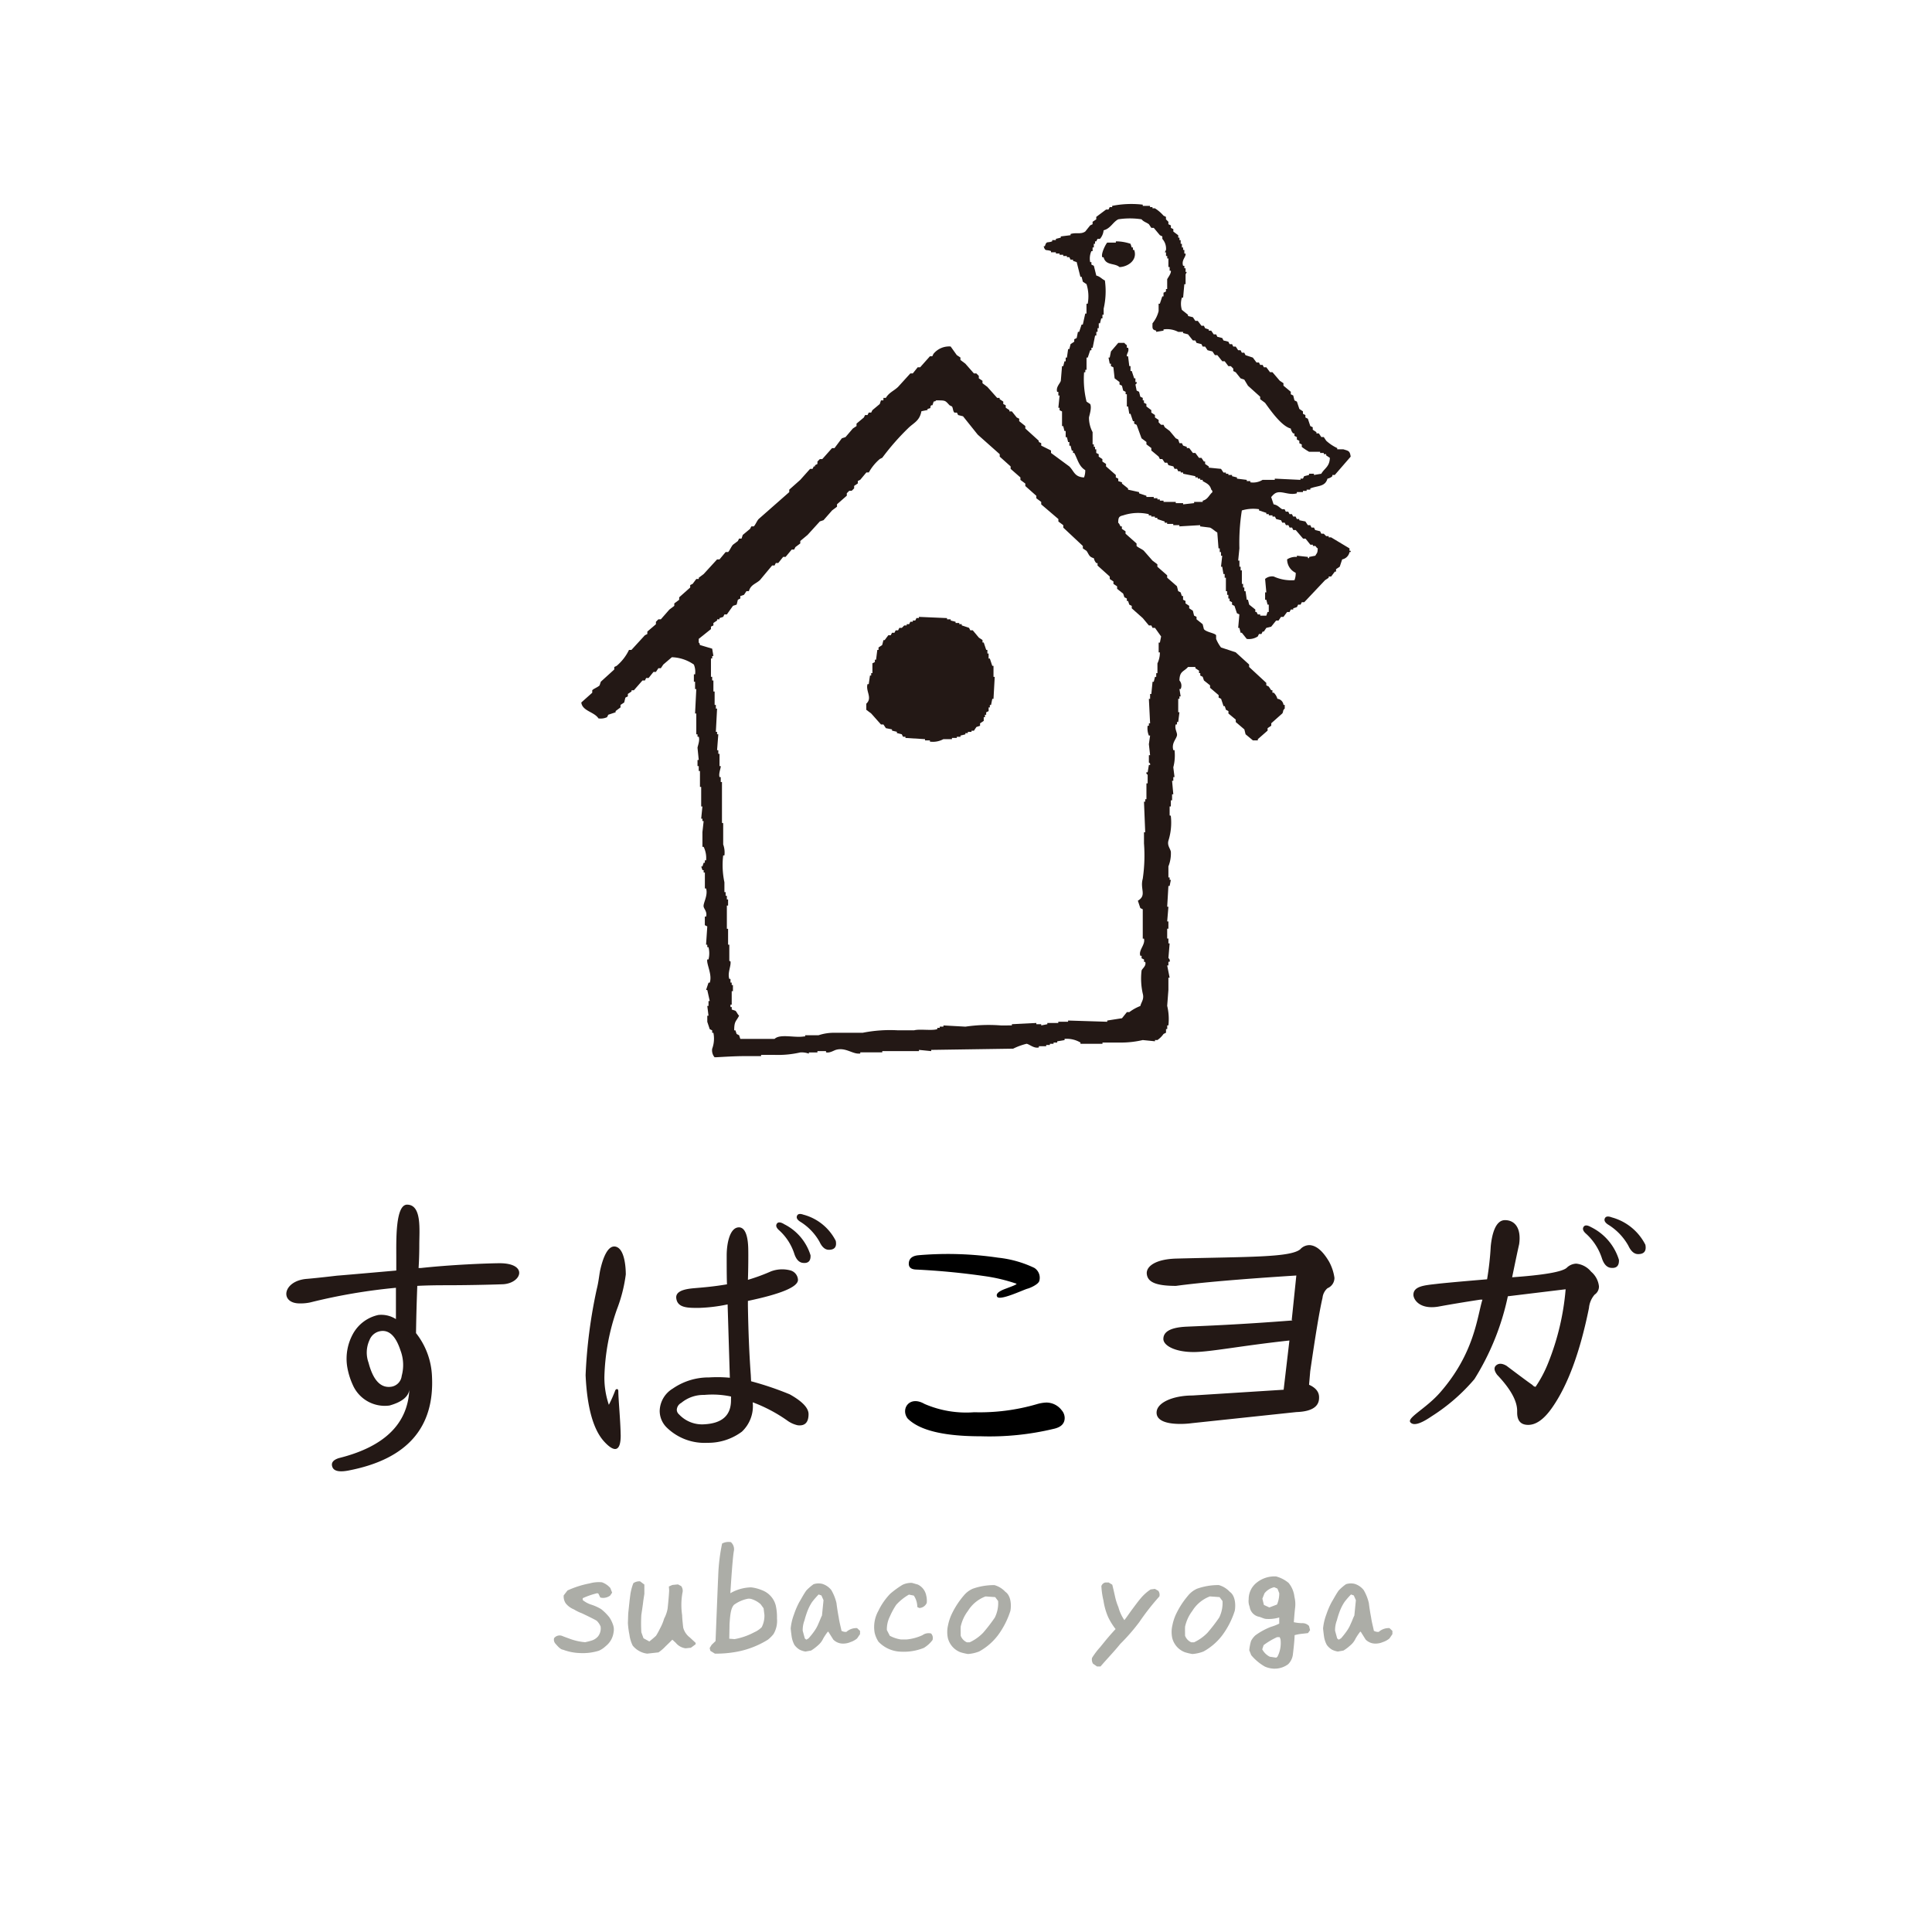 <svg xmlns="http://www.w3.org/2000/svg" width="180" height="180"><defs><clipPath id="a"><path fill="none" d="M0 0h71.683v79.5H0z"/></clipPath><clipPath id="b"><path fill="none" d="M0 0h126.648v24.839H0z"/></clipPath></defs><path fill="none" d="M0 0h180v180H0z"/><g transform="translate(54.158 19)" clip-path="url(#a)" fill="#231815"><path d="M49.802 3.486a4.187 4.187 0 011.368.228l.114.342h.114v.228h.114c.34.982-.63 1.579-1.368 1.6-.467-.407-1.27-.113-1.482-.912h-.114c-.178-.317.364-1.322.456-1.368h.8z"/><path d="M71.57 32.091l-1.71-1.026h-.228v-.114H69.4l-.228-.228h-.228l-.114-.228-.456-.114-.114-.228h-.228l-.114-.228h-.228l-.228-.342-.57-.114v-.114h-.228l-.114-.228h-.228l-.114-.228h-.228l-.114-.228h-.228l-.114-.228H65.3c-.281-.164-.394-.377-.8-.456l-.228-.684c.116-.088.112-.14.228-.228.55-.538 1.319.131 2.165-.114v-.114h.57v-.114h.342v-.113h.342v-.114c.718-.281 1.378-.141 1.6-.912a.9.9 0 00.456-.228v-.114h.225l1.482-1.709c-.079-.568-.225-.531-.684-.684h-.57v-.114a3.96 3.96 0 01-1.026-.684l-.228-.342h-.228l-.228-.342h-.228v-.114l-.342-.228v-.228l-.228-.114-.228-.684-.228-.114v-.228l-.228-.114v-.228L66.9 19.1l-.228-.684-.228-.114-.114-.456-.228-.114V17.5l-.684-.57v-.228l-.342-.228-.684-.8h-.228l-.342-.456h-.228L63.478 15h-.228l-.114-.228h-.228l-.342-.456-.684-.228-.114-.228h-.228l-.114-.228H61.2l-.228-.342h-.228l-.114-.228h-.23l-.114-.228-.456-.114-.114-.228-.456-.114-.114-.228h-.228l-.228-.342h-.228v-.114l-.342-.114-.114-.228h-.226l-.342-.456h-.228l-.228-.342-.456-.114v-.114l-.57-.456a1.918 1.918 0 010-1.14h.114l.114-1.254h.116v-.913l.114-.228H56.3v-.342h-.114v-.228h-.116c-.181-.537.283-.821.228-1.14h-.114v-.342h-.114v-.227h-.114v-.342h-.114v-.342h-.114v-.228h-.114v-.228l-.456-.342v-.228l-.228-.114V2l-.23-.11v-.228l-.228-.228v-.228l-.228-.114a3.57 3.57 0 00-.8-.684h-.228V.295h-.228V.181h-.678V.067a9.152 9.152 0 00-2.85.114v.114h-.228l-.114.228h-.228l-.912.684v.228l-.342.228v.227l-.227.11-.456.57c-.428.286-.805.064-1.368.228v.114l-.912.114v.114l-.456.114v.114h-.342v.114c-.454.187-.52-.079-.684.456h-.114c.149.527.236.279.684.456v.114h.456v.114h.342v.114h.341v.114h.342v.114h.228l.114.228h.228v.114l.342.114.346 1.371h.114l.114.456.342.228a3.719 3.719 0 01.111 1.825h-.114v.912h-.114l-.228 1.026h-.114l-.228.684h-.114l-.114.57-.228.114v.228l-.342.228-.114.456h-.114l-.114.8h-.113v.342h-.114l-.114.456h-.114l-.114 1.368c-.089.274-.466.57-.342 1.026h.114v.342h.114l-.114 1.14h.114v.228l.228.114v1.368h.112l.114.456h.114v.57h.114l.114.456h.114v.342h.114l.114.456h.114v.218h.114c.329.618.436 1.249 1.026 1.6a1.784 1.784 0 01-.114.684c-.9-.053-.91-.565-1.368-1.026L43.762 23.2v-.228l-.912-.456v-.226l-.228-.114v-.114l-1.254-1.14v-.228l-.57-.456v-.228l-.228-.114-.456-.57h-.228v-.114l-.342-.228v-.228l-.228-.114v-.228l-.342-.228v-.114h-.228l-.912-1.026-.456-.342v-.228l-.342-.228v-.228l-.228-.228h-.228l-.8-.912-.456-.342v-.228l-.342-.228-.57-.8a1.881 1.881 0 00-1.6.684l-.114.228h-.218l-.912 1.026h-.228l-.456.57h-.228l-1.14 1.254c-.385.373-.851.527-1.14 1.026h-.228v.23h-.228l-.114.342-.684.57-.114.228h-.228l-.114.228h-.226l-.114.228-.684.57v.228l-.342.228-.684.8-.342.114-.684.912h-.228l-.912 1.026h-.228L22 24v.228l-.228.114v.114h-.114l-.114.228h-.228l-.916 1.025-1.026.912v.228l-2.849 2.507c-.152.154-.319.574-.456.684h-.228l-.114.228-.684.57-.114.342H14.7l-.114.228-.456.342c-.152.154-.319.574-.456.684h-.228l-.57.684h-.226l-1.25 1.366-.456.342v.114h-.228l-.342.456-.228.114v.228l-1.026.912v.228l-.456.342v.228l-.456.342-.8.912H7.18l-.228.228v.228l-.8.684v.228l-.228.114-1.251 1.366h-.228A4.476 4.476 0 013.3 43.031l-.228.114v.228l-1.254 1.14-.114.342c-.153.168-.567.31-.684.456v.228L0 46.45c.1.805 1.207.864 1.6 1.482a1.422 1.422 0 00.8-.114l.114-.228.684-.228v-.114l.456-.342v-.228l.342-.228.114-.456.228-.114v-.228l.342-.228v-.114h.22l.8-.912h.228l.114-.228h.228l.456-.57h.228l.228-.342h.228l.228-.342.8-.684a3.8 3.8 0 012.051.684 1.79 1.79 0 01.114.912h-.114v.684h.111v.688h.114l-.114 2.276h.114v1.937h.114v.228h.114c.123.352-.092.833-.114 1.026l.114 1.14h-.114v.57h.114v.456h.114v1.482h.114v1.823h.114l-.114 1.14h.114v.222h.116l-.114 1.026V59.9h.114a2.38 2.38 0 01.228 1.254h-.118v.228h-.11l-.114.342h-.114l.114.342h.114v.228h.114v1.482h.114c.195.68-.307 1.392-.228 1.709.056.226.344.478.228.912h-.118v.8l.228.114-.114 1.709h.114v.228h.114a2.348 2.348 0 010 1.14h-.114c-.1.413.491 1.423.228 2.165h-.114l-.228.684h.114l.228 1.026h-.114v.456h-.114l.114.912h-.114v.57l.228.684.228.114v.228h.114a2.707 2.707 0 01-.114 1.482 1 1 0 00.228.8c.832-.041 1.86-.114 2.849-.114h1.482v-.114h1.254a9.232 9.232 0 002.393-.228 1.939 1.939 0 01.8.114v-.114h.8v-.123h.8v.114c.347.083.713-.169.912-.228.882-.264 1.55.386 2.165.342h.114v-.114h2.051v-.114h3.419v-.114l1.14.114v-.114l7.636-.114a5.944 5.944 0 011.254-.456c.274.05.685.456 1.14.342v-.114h.684v-.114h.342v-.114h.342v-.114h.342v-.114l.684-.114v-.114a2.508 2.508 0 011.482.342v.114h2.051v-.114h1.6a8.929 8.929 0 002.152-.232l1.14.114V77.9h.228a2.336 2.336 0 00.57-.57l.228-.114v-.342h.114v-.342h.11a5.274 5.274 0 00-.114-1.823l.114-1.482v-1.14h.114l-.228-1.14h.114v-.342h.114a.3.3 0 00-.114-.342l.114-1.368H54.7v-.456h-.114v-.912h.114v-.677h-.114l.114-1.368h-.114l.114-1.937h.114l.114-.57h-.114v-.228H54.7v-1.026a3.244 3.244 0 00.228-1.368c-.051-.292-.351-.567-.228-1.026a5.585 5.585 0 00.228-2.279c-.027-.159-.072.041-.114-.114v-.8h.114v-.57h.114V55h.114l-.114-1.254h.114V53.4h.114l-.114-.912a4.36 4.36 0 00.114-1.6h-.114c-.179-.661.267-1 .342-1.368.052-.256-.252-.629-.114-1.026h.116v-.228h.114l.114-.912h-.114v-1.246h.114v-.228h.114l-.114-.684h.114a.739.739 0 00-.114-.8c.016-.891.405-.8.8-1.254h.684v.114l.342.228v.228h.114v.228l.228.114.114.342.57.456v.228l.8.684v.228l.228.114.228.684h.114l.114.342.228.114v.228l.684.57v.228l.8.684.114.456.684.57h.456v-.114l.912-.8v-.228l.342-.228v-.228l1.026-.912c.131-.19.005-.257.228-.456v-.342h-.114a.644.644 0 00-.57-.57 1.238 1.238 0 00-.342-.57h-.122v-.228h-.114l-.228-.342-.228-.114v-.228l-1.6-1.482v-.228l-1.254-1.14-1.366-.45a3.536 3.536 0 01-.456-.8v-.342c-.135-.205-.935-.282-1.14-.57l-.114-.456-.57-.456v-.228l-.228-.114-.114-.456-.342-.228v-.228l-.342-.228v-.228l-.228-.114v-.342h-.114l-.114-.342-.228-.114-.114-.456-.912-.8v-.22l-.912-.8v-.228l-.456-.342-.8-.912c-.154-.152-.574-.319-.684-.456v-.228l-1.026-.912V30.5l-.342-.228v-.228h-.114c-.109-.141-.084-.22-.228-.342.011-.482.057-.593.456-.684a4.417 4.417 0 012.393-.114v.114h.228v.114h.342v.114h.228v.114l.684.228v.112h.228v.114h.57v.114h.57v.114l1.937-.114v.114l.912.114c.216.086.469.34.684.456l.114 1.482h.114v.342h.118v.342h.114L59.6 33.8h.114l.114.684h.114v.342h.114v1.254h.114v.342h.114v.342h.116v.228l.228.114v.228l.228.114.228.684.228.114L61.2 39.5h.114l.114.456h.114l.456.57a1.51 1.51 0 001.026-.228l.114-.228h.228l.114-.228h.114l.228-.342.456-.114.456-.57h.228l.228-.342h.228l.342-.456h.228l.114-.228h.228v-.114l.342-.114.114-.228h.228l.114-.228h.228l1.937-2.051.342-.228v-.114h.228l.342-.456h.114v-.228l.342-.228.228-.684a.859.859 0 00.684-.684h.114v-.114h-.117zm-21.084 4.216l.114.342.228.114v.228h.114l.114.342.228.114v.228l1.026.912.57.684h.228l.114.228h.228l.57.8-.114.57h-.114v.912h.114a2.342 2.342 0 01-.228 1.026v.912h-.114v.342h-.114l-.114.456h-.114l-.114 1.14h-.114v.456h-.114l.114 2.279h-.114v.228h-.114a1.736 1.736 0 00.114.912h.114l-.114.8.114 1.026h-.114v.684c.006.026.152.038.114.228h-.114l-.114.684h-.114c-.037.189.109.2.114.228v.8h-.114v1.482h-.114v.228h-.114l.114 2.849h-.114v1.026a14.872 14.872 0 01-.114 3.3c-.275.982.4 1.538-.456 2.051l.228.684.228.114v2.735h.114c.143.587-.525 1.05-.342 1.6h.118v.228l.228.114v.228h.114c.113.384-.269.592-.342.8a6.369 6.369 0 00.114 2.165c.14.517-.153.792-.228 1.14a4.283 4.283 0 00-1.026.57h-.228l-.456.57-1.376.215v.114l-3.647-.114v.114h-.912v.114H43.42v.114l-.57.114v-.114h-.456v-.114l-2.279.114v.114H39.09a14.816 14.816 0 00-3.3.114l-2.051-.114v.114h-.342v.114h-.228v.114c-.483.171-1.65-.031-2.165.114h-1.487a13.1 13.1 0 00-3.3.228h-2.626a4.559 4.559 0 00-1.482.228h-1.254v.114h-.114c-.872.146-2.219-.267-2.735.228h-3.191l-.114-.342-.228-.114-.114-.342h-.114c0-.894.192-.817.456-1.368-.145-.114-.218-.359-.342-.456l-.342-.114v-.228H13.9V74.6h.114v-1.254h.114v-.57h-.114v-.228H13.9v-.342h-.11c-.181-.562.164-1.169.114-1.6-.019-.16-.073.042-.114-.114v-1.477h-.114v-1.481h-.114v-2.166h.114V64.8h-.114v-.342h-.114v-.342h-.114V63.2a7.66 7.66 0 01-.114-2.5h.114a2.193 2.193 0 00-.114-1.026v-1.941c-.044-.155-.087.045-.114-.114v-3.761h-.114V53.4h-.114c-.1-.351.137-.857.114-1.026h-.114v-1.14h-.114v-.342h-.114l.114-1.482h-.114v-.228h-.114l.114-2.165h-.114v-.342h-.114v-1.25h-.114V44.4h-.114v-.342h-.114v-1.711h.114v-.227h.114l-.114-.684-1.14-.342c-.068-.227.016-.1-.114-.228v-.342l1.14-.912v-.228l.228-.114v-.228l.342-.228V38.7h.228v-.114l.342-.114.114-.228h.228l.57-.8.342-.114.114-.456.228-.114v-.228l.342-.114.228-.342h.228c.163-.6.643-.678 1.026-1.026l1.14-1.368h.228l.114-.228h.228l.456-.57h.228l.57-.684h.228l.114-.228.456-.342v-.228l.684-.57 1.14-1.254.342-.114.8-.912.456-.342v-.228l.912-.8v-.228l.228-.228h.228l.228-.228v-.228l.342-.228v-.228l.228-.114.57-.684h.228a4.527 4.527 0 011.026-1.254l.228-.114a22.6 22.6 0 012.393-2.735c.537-.537 1.074-.669 1.254-1.6l.57-.114V19.1c.465-.124.139-.049.342-.342h.114l.114-.342c.227-.068.1.016.228-.114.91 0 .821 0 1.254.456l.228.114c.1.151.08.452.228.57h.228l.114.228.456.114 1.368 1.709 2.051 1.823v.228l1.016.911v.228l.912.8v.228l.456.342v.228l1.026.912v.228l.456.342v.228l1.6 1.368v.228l.456.342v.228l1.823 1.709v.228l.342.228c.244.343.215.554.684.684a.91.91 0 00.228.456h.114v.228l1.14 1.026v.228l.342.228v.228l.342.228v.228l.57.456m10.138-10.945v-.114h-.342v-.114h-.228v-.114h-.228l-.228-.342-1.14-.114v-.114l-.342-.228V24h-.114l-.228-.342h-.228l-.341-.458h-.228l-.342-.456h-.228v-.114l-.342-.114-.114-.228h-.228l-.114-.342-.228-.114-.57-.684-.456-.342-.114-.228h-.228l-.228-.228v-.228l-.342-.228v-.228l-.342-.228v-.228l-.456-.342v-.228l-.228-.114V18.3h-.112v-.228l-.228-.114-.114-.456-.228-.114-.114-.57a.186.186 0 00.114-.228h-.114v-.34h-.114l-.228-.684h-.114v-.456h-.114l-.114-.912h-.114c-.047-.252.244-.44.114-.8h-.114v-.228c-.03-.05-.16-.1-.228-.228h-.57l-.684.8-.114.57h-.114l.114.57h.114v.228l.228.114.114 1.026.456.342v.228l.228.114.114.456.228.114v.228h.114v1.14h.114l.114.684h.114l.228.684h.114v.228l.228.114.456 1.254.456.342v.222l.456.342v.228l.684.57.114.228h.228l.228.342h.228l.114.228.456.114.114.228h.226l.114.228h.228v.114h.228v.114l1.14.228v.114h.228v.114h.228v.114h.228v.114c.382.22.67.325.8.8.128.129.048 0 .114.228-.329.275-.418.671-.912.8v.114h-.8v.114l-1.026.114v-.114h-.684v-.116h-1.14v-.114h-.342v-.114h-.228v-.114h-.342V27.3h-.684v-.11l-.684-.228v-.114l-1.026-.228v-.114l-.57-.456v-.114l-.342-.114v-.228l-.228-.114v-.228l-.912-.8v-.228L48.549 24v-.228l-.342-.228v-.228l-.228-.114v-.342h-.114v-.228h-.114V22.4h-.114v-1.14a2.873 2.873 0 01-.337-1.36c.031-.2.279-.9.114-1.254l-.342-.228a8.7 8.7 0 01-.228-2.735h.114v-.228h.114v-1.14h.114l.228-.684h.114V13.4h.114l.228-1.14h.114v-.342h.114v-.342h.114v-.456h.114l.114-.456h.114v-.342h.114v-.57a7.209 7.209 0 00.114-2.621c-.315-.151-.438-.367-.8-.456l-.228-.912-.228-.114v-.226h-.114a1.691 1.691 0 01.111-1.023h.114v-.344h.114v-.342h.114v-.228h.114l.114-.228h.228a1.416 1.416 0 00.342-.8c.663-.177.866-.779 1.368-1.026a7.1 7.1 0 012.165 0c.2.236.424.272.684.456l.228.342h.228l.57.684.228.114v.228a1.367 1.367 0 01.342 1.026l-.114.228h.114v.342h.114v.228h.11v.8h.114v.342h.114c.051.258-.3.676-.342.8v.908h-.114v.228l-.228.114v.342h-.114l-.228.684h-.114v.684a2.9 2.9 0 01-.57 1.14c-.008.472-.046.584.342.684v.114l.684-.114v-.114a2.231 2.231 0 011.368.228h.456v.114l.456.114.456.57h.228l.114.228.456.114.114.228h.228l.228.342.456.114.228.342h.228l.456.57h.228l.342.456h.228l.228.228v.228l.228.114.456.57.342.114.342.57 1.14 1.026v.228l.456.342c.5.69 1.527 2.175 2.393 2.393a.9.9 0 00.228.456h.114v.228l.228.114v.228l.228.114v.228l.228.114v.228a5.452 5.452 0 00.684.456h1.026v.109h.342v.114h.223v.114l.342.228c-.024.83-.491.955-.8 1.482l-.684.114v-.114h-.456v.114l-.456.114-.114.228h-.228v.114l-2.393-.114v.114h-1.14a1.674 1.674 0 01-1.14.228v-.114H62v-.114l-.912-.114v-.114l-.456-.114m7.75 7.408l-.57.114V33h-.114v-.114l-1.026-.114v.114a1.47 1.47 0 00-.912.228 1.384 1.384 0 00.8 1.254 1.784 1.784 0 01-.114.684 3.919 3.919 0 01-1.937-.342 1 1 0 00-.8.228l.114 1.254h-.114v.684h.114l.114.456h.114v.684h-.114l-.114.342h-.57v-.114h-.228l-.114-.228h-.114v-.228l-.57-.456-.114-.456H62l-.114-.8h-.114v-.342h-.114V35.4h-.114v-1.258h-.114V33.8h-.114v-.57H61.2l.114-1.14a19.148 19.148 0 01.228-3.533 3.635 3.635 0 011.6-.114v.114l.684.228v.115h.228v.114h.342v.114h.228l.114.228.456.114.114.228h.228l.114.228h.228l.114.228h.228l.114.228h.228l.684.8h.228l.456.57h.228v.114h.228c.063.04.091.155.228.228-.027.491-.07.386-.228.684"/><path d="M31.454 38.473l2.621.114v.114h.342v.114l.456.114v.114h.342v.109h.228v.114l.684.228.114.228h.228l.57.684.342.228v.228h.114l.228.684h.111v.342h.114v.464h.114l.228.684h.114v1.026h.114l-.114 2.051h-.114l-.114.57h-.112v.228h-.114v.341l-.228.114v.228h-.114v.228h-.114v.342l-.342.228v.228l-.342.114-.228.342h-.228v.114h-.342v.114h-.228v.114l-.456.114v.114h-.342v.106h-.452v.114h-.8a2.042 2.042 0 01-1.254.228v-.114h-.456v-.114l-1.823-.114v-.114h-.228l-.114-.228-.456-.114v-.114l-.456-.114v-.114l-.57-.114-.228-.342h-.228l-.912-1.026-.456-.342v-.57c.6-.55-.079-1.159.114-1.823h.114l.114-.8h.114v-.228h.114v-.912l.228-.114v-.221h.114l.114-.912h.114v-.228l.342-.228.114-.456h.114l.342-.456h.229l.114-.228h.228l.114-.228h.228l.116-.227h.228l.228-.228h.228v-.119h.228l.114-.228h.228v-.114h.228l.114-.228h.228z"/></g><g transform="translate(26.676 112.235)" clip-path="url(#b)"><path d="M11.248 0c1.39 0 1.141 2.346 1.141 3.718 0 .875-.028 1.61-.067 2.185h.208c2.792-.3 5.873-.428 7.26-.446 2.76-.034 2.183 1.833.426 1.957-1.47.054-3.6.094-5.4.094q-1.514 0-2.614.059-.089 2.287-.119 4.4a6.933 6.933 0 011.486 3.982q.387 7.19-7.635 8.793-1.4.3-1.635-.282t.594-.846q6.328-1.575 6.567-6.357-.149.98-1.843 1.456a3.252 3.252 0 01-3.416-1.9 6.749 6.749 0 01-.535-1.753A4.8 4.8 0 016.231 12a3.557 3.557 0 012.347-1.723 2.541 2.541 0 011.634.386V7.745a53.4 53.4 0 00-7.993 1.366 4.263 4.263 0 01-.98.089c-1.883 0-1.591-2.114.684-2.287.2-.015 1.138-.1 2.822-.3q.118 0 5.5-.475V4.833c0-1.5-.086-4.833 1.007-4.833m-.62 13.568q-.654-1.991-1.872-1.783a1.319 1.319 0 00-1.01.832 2.765 2.765 0 00-.089 2.109q.654 2.5 2.169 2.229a1.153 1.153 0 00.921-1.01 3.85 3.85 0 00-.119-2.377M31.152 21.442c.018 1.519-.535 1.733-1.545.624s-1.585-3.169-1.724-6.179a46.7 46.7 0 011.04-8.022c.178-.693.229-1.349.323-1.774.223-1 .685-2.406 1.482-2.167s.9 1.926.9 2.575a14.034 14.034 0 01-.832 3.268 20.455 20.455 0 00-1.162 6.267 7.862 7.862 0 00.416 2.614 12.781 12.781 0 00.605-1.367c.076-.118.277-.183.277.123 0 .652.2 2.757.217 4.037m11.01-19.328c.866 0 .874 1.731.88 2.167s.007 1.534-.033 2.723a17.314 17.314 0 002.146-.787 2.978 2.978 0 011.775-.1.96.96 0 01.743.891q0 .98-4.665 1.961v.445q.059 3.626.268 6.447l.029.594a29.136 29.136 0 013.6 1.218q1.752.981 1.753 1.843 0 1.158-1.01 1.039a2.585 2.585 0 01-.98-.445 14.14 14.14 0 00-3.208-1.694v.059a3.27 3.27 0 01-1.01 2.674 5.249 5.249 0 01-3.208 1.04 5.036 5.036 0 01-3.8-1.427 2.176 2.176 0 01-.653-1.545 2.5 2.5 0 011.218-2.08 5.874 5.874 0 013.386-1.04 12.622 12.622 0 011.932.03l-.208-6.833a14.886 14.886 0 01-2.7.326c-1 0-1.976.011-2.084-.905-.088-.751 1.038-.877 1.727-.936.73-.063 1.732-.139 3-.356q-.03-.565-.029-2.318v-.389c0-1.047.276-2.6 1.143-2.6m-.737 15.761a8.285 8.285 0 00-2.5-.148 3.235 3.235 0 00-2.14.742.771.771 0 00-.415.654.592.592 0 00.208.415 2.943 2.943 0 002.406.921q2.436-.148 2.436-2.228zm4.923-16.069a4.818 4.818 0 012.483 2.91q.041.827-.772.7-.509-.1-.755-.887a5.023 5.023 0 00-1.432-2.172q-.351-.326-.181-.583c.113-.171.332-.162.658.026m1.855-.859a4.736 4.736 0 012.977 2.432q.16.824-.629.831-.53.011-.883-.745a5.174 5.174 0 00-1.825-1.888q-.4-.271-.267-.545c.085-.182.294-.208.627-.081" fill="#231815"/><path d="M59.45 18.562a9.778 9.778 0 004.637.778 18.987 18.987 0 005.82-.747 3.587 3.587 0 01.9-.156 1.8 1.8 0 011.431.716 1.114 1.114 0 01.28.716q0 .808-1.058 1.026a25.56 25.56 0 01-6.753.685q-5.165 0-6.815-1.65c-.683-.882.157-2.178 1.556-1.369M65.387 6.706a66.709 66.709 0 00-6.716-.66q-.748-.031-.669-.654t.949-.684a31.958 31.958 0 017.376.233 10.319 10.319 0 013.36.949 1.089 1.089 0 01.468 1.214c-.086.32-.83.653-1.1.724-.367.094-2.6 1.167-2.832.745s.745-.716.949-.8.909-.321.858-.406a15.88 15.88 0 00-2.638-.659"/><path d="M81.081 19.392c-.022-.954 1.555-1.612 3.346-1.612l8.491-.537.538-4.586c-4.443.478-7.4 1.075-8.921 1.075-1.772 0-2.823-.62-2.823-1.218s.517-1.074 2.178-1.147c1.6-.07 4.86-.19 9.78-.574.095-.023.095-.036 0-.036l.43-4.156q-7.811.5-11.213.967c-1.954 0-2.639-.39-2.718-1.106s.827-1.387 2.754-1.438c6.735-.176 10.58-.095 11.536-.859a1.159 1.159 0 01.9-.394q.932.072 1.792 1.54a4.41 4.41 0 01.5 1.505 1.035 1.035 0 01-.645.967 1.368 1.368 0 00-.466.9q-.4 1.684-1.146 6.843l-.108 1.254q.967.43.932 1.218 0 1.254-2.114 1.326l-9.749 1.035c-.478.072-3.246.331-3.275-.967M111.436 8.852h-.217q-2.241.343-3.922.653c-1.726.273-2.276-.678-2.287-1.087-.022-.843 1.08-.907 2.181-1.037s4.681-.427 4.681-.427a27.8 27.8 0 00.342-3.081c.1-1 .4-2.43 1.326-2.43s1.533.755 1.319 2.243q-.186.81-.653 3.081 4.388-.311 5.072-.871a1.323 1.323 0 01.9-.4 2.042 2.042 0 011.385.747 2.091 2.091 0 01.731 1.36.9.9 0 01-.4.778 2.181 2.181 0 00-.529 1.245q-1.246 6.162-3.424 9.274-1.119 1.618-2.24 1.618-1.028 0-1.027-1.151v-.156q0-1.4-1.867-3.361-.437-.592-.078-.888t.949.047q2.022 1.525 2.4 1.774l.094.093a.38.38 0 00.217.094 11.353 11.353 0 001.183-2.241 23.634 23.634 0 001.619-6.846l-5.385.653a23.774 23.774 0 01-3.112 7.717 17.551 17.551 0 01-3.981 3.461c-.71.482-1.606.993-1.98.574s1.447-1.288 2.75-2.774c3.228-3.68 3.459-7.069 3.957-8.667M121.556 2.092a5.048 5.048 0 012.6 3.048q.042.866-.808.739-.534-.1-.793-.929a5.262 5.262 0 00-1.5-2.275q-.368-.342-.19-.61c.119-.179.348-.171.689.027M123.502 1.189a4.961 4.961 0 013.118 2.547q.167.865-.659.871-.555.013-.925-.78a5.4 5.4 0 00-1.911-1.983q-.415-.285-.28-.571t.657-.084" fill="#231815"/></g><path d="M54.068 154.013a5.019 5.019 0 001.732-.221 2.288 2.288 0 00.637-.429 1.965 1.965 0 00.728-1.274 1.352 1.352 0 00-.065-.754 2.912 2.912 0 00-.325-.65 4.675 4.675 0 00-.767-.767 4.341 4.341 0 00-.871-.4 2.512 2.512 0 01-.845-.442v-.176a7.361 7.361 0 011.365-.468l.1.052.169.351.117.026a1.087 1.087 0 00.806-.208l.182-.273-.169-.429a1.866 1.866 0 00-.78-.533 3.12 3.12 0 00-1.131.1 8.956 8.956 0 00-2.08.663l-.351.455a1.137 1.137 0 00.195.754 1.889 1.889 0 00.767.559 3.826 3.826 0 00.718.351s1.157.546 1.391.7a1.59 1.59 0 01.364.533 1.2 1.2 0 01-.247.936 1.3 1.3 0 01-.546.364 5.353 5.353 0 01-.652.167 5.326 5.326 0 01-1.443-.325c-.247-.091-.507-.182-.728-.273a.656.656 0 00-.715.221.554.554 0 00.143.533c.208.234.442.52.7.546a4.852 4.852 0 001.601.311zm6.232.052l1.053-.117a4.037 4.037 0 00.676-.585c.221-.208.377-.364.611-.6l.312.286a1.423 1.423 0 00.923.52l.494-.052.442-.325v-.13l-.546-.507a1.7 1.7 0 01-.611-.91s-.1-.845-.1-1.157a6.441 6.441 0 01.026-2.08.73.73 0 00-.117-.637l-.3-.156-.52.052-.325.143.026.364c-.026.624-.143 1.69-.143 1.69a3.105 3.105 0 01-.325.936 4.509 4.509 0 01-.39.936 6.826 6.826 0 01-.364.663s-.208.2-.624.533l-.546-.3-.2-.559a13.515 13.515 0 010-1.625s.143-.91.182-1.3l.1-.65v-.868l-.4-.3a.989.989 0 00-.624.169 4.842 4.842 0 00-.273 1s-.052.364-.091.728l-.117 1.105-.029.886a7.851 7.851 0 00.144 1.092 3.228 3.228 0 00.3 1 2.023 2.023 0 00.556.482 1.991 1.991 0 00.8.273zm6.305 0a10.361 10.361 0 001.781-.13 8.4 8.4 0 003.159-1.17 3.236 3.236 0 00.52-.52 2.417 2.417 0 00.325-1.456 4.95 4.95 0 00-.117-1.222 2.075 2.075 0 00-1.292-1.417 3.761 3.761 0 00-1-.26 4.042 4.042 0 00-1.937.546c.052-.806.221-3.458.338-3.978a.887.887 0 00-.286-.78 1.281 1.281 0 00-.819.13 17.347 17.347 0 00-.364 3.042c-.052 1.079-.208 5.161-.247 6.045l-.366.351-.182.3.065.26zm3.64-1.976a6.173 6.173 0 01-1.807.624l-.494-.039.026-1.365c.065-1.053.156-1.508.416-1.794a3.3 3.3 0 011.261-.559.8.8 0 01.416.039 2.29 2.29 0 01.806.468l.273.377.078.624a2.348 2.348 0 01-.252 1.136 2.235 2.235 0 01-.728.489zm4.8 1.781l.52-.091a4.113 4.113 0 00.624-.468 1.827 1.827 0 00.507-.65 5.454 5.454 0 01.429-.637h.052l.455.728a1.259 1.259 0 00.884.377 1.734 1.734 0 00.728-.143 1.814 1.814 0 00.611-.338l.273-.4v-.3l-.273-.26a1.388 1.388 0 00-1 .351.812.812 0 01-.455-.1c-.065-.351-.195-.793-.26-1.261a20.212 20.212 0 01-.208-1.326 4.342 4.342 0 00-.481-1.209 1.722 1.722 0 00-.819-.572 1.482 1.482 0 00-.832.026 4.628 4.628 0 00-.676.585c-.26.364-.442.728-.663 1.092a7.551 7.551 0 00-.494 1.157 5 5 0 00-.3 1.287c.026.273.065.6.1.819a2.445 2.445 0 00.247.715 1.654 1.654 0 00.481.442 1.8 1.8 0 00.542.176zm.3-1.235l-.221.13-.143-.117-.195-.715a2.557 2.557 0 01.169-.975 8.137 8.137 0 01.273-.858 4.469 4.469 0 01.442-.858 8.138 8.138 0 01.6-.689l.26.091.195.442-.143 1.43c-.13.247-.2.481-.325.741a3.391 3.391 0 01-.4.728 7.079 7.079 0 01-.521.65zm8.58 1.248a5.038 5.038 0 002.145-.351 2.853 2.853 0 00.81-.732.625.625 0 00-.13-.611.98.98 0 00-.806.156 4.507 4.507 0 01-1.482.4h-.52a3.177 3.177 0 01-1.042-.345l-.273-.533a2.668 2.668 0 01.286-1.274 6.728 6.728 0 01.587-1.078 4.871 4.871 0 011.183-.949l.455.091a1.909 1.909 0 01.325 1.066l.182.091a.78.78 0 00.7-.481 2.086 2.086 0 00-.052-.689 1.429 1.429 0 00-.78-1.014l-.546-.156a1.852 1.852 0 00-.884.182 8.524 8.524 0 00-1.144.832 6.034 6.034 0 00-1.1 1.586 3.091 3.091 0 00-.354 2.026 2.554 2.554 0 00.364.858 3 3 0 002.067.925zm6.257.217a3.554 3.554 0 001.04-.234 5.553 5.553 0 001.768-1.53 7.819 7.819 0 001.144-2.249c.091-.455.091-1.4-.468-1.781a2.183 2.183 0 00-1.014-.624 5.892 5.892 0 00-2.028.338 2.263 2.263 0 00-.845.65 7.837 7.837 0 00-1.131 1.755 4.612 4.612 0 00-.325 1.014 2.727 2.727 0 00-.013 1.17 1.918 1.918 0 001.17 1.326 5.139 5.139 0 00.702.165zm.156-1.092h-.26a1.094 1.094 0 01-.572-.611c0-.286-.013-.559 0-.845a3.733 3.733 0 01.676-1.469 3.273 3.273 0 011.638-1.348l.9.065.273.364a3.011 3.011 0 01-.312 1.547 15.311 15.311 0 01-1.092 1.417 4.217 4.217 0 01-1.251.884zm11.869 2.253h.325c.6-.7 1.248-1.365 1.846-2.106a18.475 18.475 0 001.768-2.028 22.313 22.313 0 011.872-2.392.619.619 0 00-.1-.52l-.318-.182-.4.052a4.185 4.185 0 00-.884.78c-.26.3-.572.728-.806 1.04s-.52.741-.754 1.04a3.878 3.878 0 01-.556-1.209 5.434 5.434 0 01-.325-1.04c-.078-.351-.156-.7-.247-1.053l-.338-.208h-.3a.5.5 0 00-.377.338 7.362 7.362 0 00.195 1.352 6.084 6.084 0 00.429 1.521 6.052 6.052 0 00.7 1.131c-.377.4-.663.741-.663.741-.26.3-.533.65-.78.949a6.729 6.729 0 00-.754 1 .778.778 0 00.09.533zm8.879-1.161a3.554 3.554 0 001.04-.234 5.553 5.553 0 001.768-1.534 7.819 7.819 0 001.144-2.249c.091-.455.091-1.4-.468-1.781a2.183 2.183 0 00-1.014-.624 5.892 5.892 0 00-2.028.338 2.263 2.263 0 00-.845.65 7.837 7.837 0 00-1.131 1.755 4.612 4.612 0 00-.325 1.014 2.727 2.727 0 00-.013 1.17 1.918 1.918 0 001.17 1.326 5.139 5.139 0 00.702.169zm.156-1.092h-.26a1.094 1.094 0 01-.572-.608c0-.286-.013-.559 0-.845a3.733 3.733 0 01.676-1.469 3.273 3.273 0 011.638-1.352l.9.065.273.364a3.011 3.011 0 01-.312 1.547 15.311 15.311 0 01-1.095 1.418 4.217 4.217 0 01-1.248.884zm7.566 2.457a2.089 2.089 0 001.209-.416 1.558 1.558 0 00.429-.832c.039-.3.169-1.4.169-1.872a3.99 3.99 0 01.689-.13c.39-.039.559-.065.559-.065l.195-.273-.1-.39a.825.825 0 00-.65-.26 4 4 0 01-.767-.091c.052-.624.078-.975.117-1.3a2.891 2.891 0 00-.058-1.062 2.473 2.473 0 00-.546-1.3 3.084 3.084 0 00-1.157-.6 2.64 2.64 0 00-1.872.624 1.951 1.951 0 00-.689 1.508 1.351 1.351 0 00.091.689 1.1 1.1 0 00.819.923c.221.039.429.169.663.208a3.41 3.41 0 001.274-.13v.572a4.671 4.671 0 01-.767.3 6.325 6.325 0 00-1.456.793 1.878 1.878 0 00-.4.52 4.311 4.311 0 00-.169.871l.182.455a4.642 4.642 0 001.274 1.066 2.358 2.358 0 00.961.196zm.208-1.114l-.116.091-.6-.091a1.634 1.634 0 01-.7-.689l.13-.39a6.868 6.868 0 011.248-.741h.247l.078.2a2.762 2.762 0 01-.287 1.62zm-.039-4.862l-.715.273-.507-.234-.143-.585.195-.494a1.591 1.591 0 01.91-.572l.3.13.169.429a2.667 2.667 0 01-.209 1.053zm5.668 4.381l.52-.091a4.113 4.113 0 00.624-.468 1.827 1.827 0 00.507-.65 5.454 5.454 0 01.429-.637h.052l.455.728a1.259 1.259 0 00.884.377 1.734 1.734 0 00.728-.143 1.814 1.814 0 00.611-.338l.273-.4v-.3l-.273-.26a1.388 1.388 0 00-1 .351.812.812 0 01-.455-.1c-.065-.351-.195-.793-.26-1.261a20.212 20.212 0 01-.208-1.326 4.342 4.342 0 00-.481-1.209 1.722 1.722 0 00-.819-.572 1.482 1.482 0 00-.832.026 4.628 4.628 0 00-.676.585c-.26.364-.442.728-.663 1.092a7.551 7.551 0 00-.494 1.157 5 5 0 00-.3 1.287c.026.273.065.6.1.819a2.445 2.445 0 00.247.715 1.654 1.654 0 00.481.442 1.8 1.8 0 00.55.176zm.3-1.235l-.221.13-.143-.117-.195-.715a2.558 2.558 0 01.169-.975 8.138 8.138 0 01.273-.858 4.468 4.468 0 01.442-.858 8.138 8.138 0 01.6-.689l.26.091.195.442-.143 1.43c-.13.247-.195.481-.325.741a3.391 3.391 0 01-.4.728 7.08 7.08 0 01-.513.65z" fill="#acada7"/></svg>